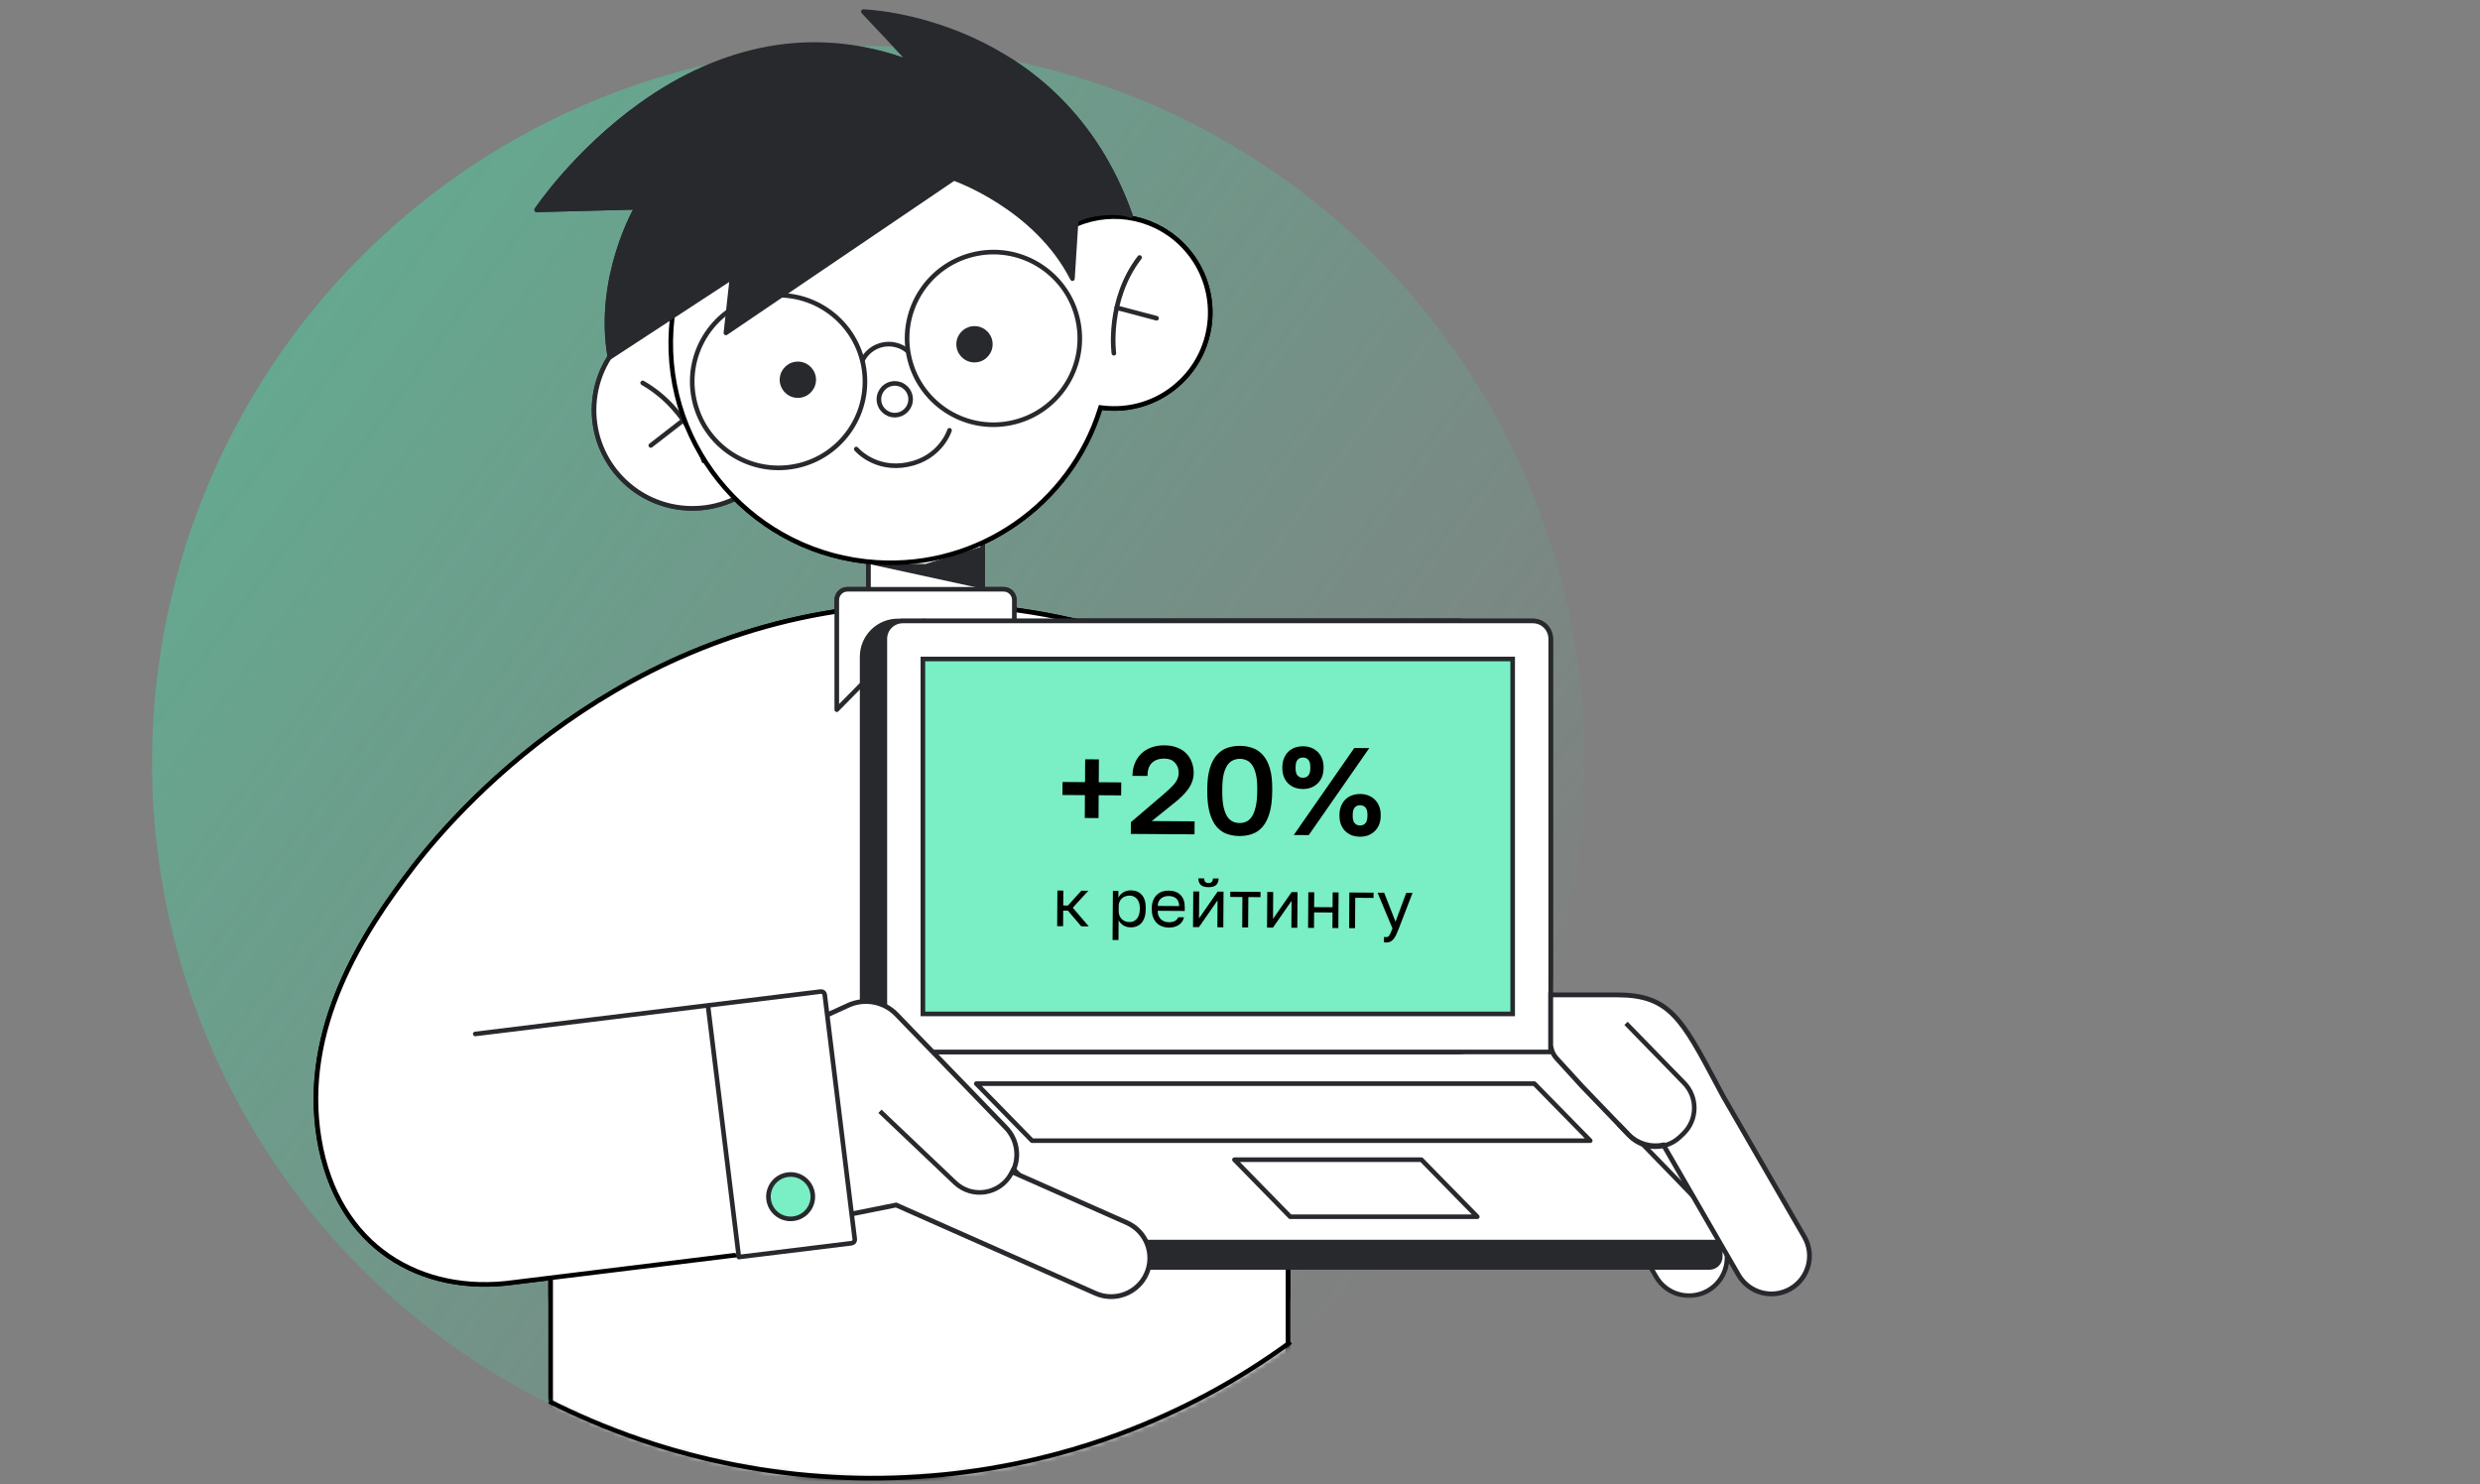 <svg width="508" height="304" viewBox="0 0 508 304" fill="none" xmlns="http://www.w3.org/2000/svg">
<rect x="0" y="0" width="508" height="304" fill="#808080" stroke="none"/>
<circle cx="177.902" cy="156.195" r="146.757" transform="rotate(-143.327 177.902 156.195)" fill="url(#paint0_linear_218_1524)" fill-opacity="0.5"/>
<mask id="mask0_218_1524" style="mask-type:alpha" maskUnits="userSpaceOnUse" x="32" y="9" width="294" height="294">
<circle cx="178.846" cy="156.195" r="146.757" fill="#D9D9D9"/>
</mask>
<g mask="url(#mask0_218_1524)">
<path d="M112.794 302.942V184.439H263.835V302.942H112.794Z" fill="white" stroke="black" stroke-width="0.944"/>
<path d="M340.352 232.315C338.199 228.589 333.433 227.313 329.705 229.464C325.977 231.615 324.7 236.379 326.852 240.105L339.22 261.515C341.372 265.241 346.139 266.517 349.867 264.366C353.595 262.215 354.872 257.451 352.72 253.725L340.352 232.315Z" fill="white" stroke="#27292D" stroke-width="0.944"/>
<path d="M189.59 98.634C183.133 98.634 177.898 103.866 177.898 110.319V123.302C177.898 129.756 183.133 134.987 189.59 134.987C196.046 134.987 201.281 129.756 201.281 123.302V110.319C201.281 103.866 196.046 98.634 189.59 98.634Z" fill="white" stroke="#27292D" stroke-width="0.944"/>
<path d="M201.365 120.623L177.898 115.513H189.59L201.365 111.885V120.623Z" fill="#27292D"/>
<path d="M105.119 262.697L105.113 262.698C95.793 263.982 86.78 262.212 79.645 257.338C72.516 252.469 67.222 244.474 65.374 233.227C61.678 210.721 74.256 191.098 84.744 177.471L84.37 177.183L84.744 177.471C95.207 163.876 131.099 124.292 189.594 123.774C247.998 123.258 307.717 163.061 307.977 232.555L196.718 236.435L196.653 236.437L196.591 236.457L172.41 244.195L172.038 244.314L172.085 244.702L173.236 254.073L173.236 254.073C173.254 254.215 173.153 254.346 173.009 254.364L105.9 262.598L105.899 262.599L105.119 262.697Z" fill="white" stroke="black" stroke-width="0.944"/>
<path d="M173.604 120.706H205.577C206.792 120.706 207.776 121.69 207.776 122.905V145.374L189.31 127.197L171.404 145.374V122.905C171.404 121.69 172.388 120.706 173.604 120.706Z" fill="white" stroke="#27292D" stroke-width="0.944" stroke-linejoin="round"/>
<path d="M140.541 104.089C151.639 104.794 161.207 96.374 161.912 85.282C162.617 74.19 154.192 64.627 143.095 63.922C131.997 63.217 122.429 71.638 121.724 82.73C121.019 93.821 129.443 103.384 140.541 104.089Z" fill="white" stroke="#27292D" stroke-width="0.944"/>
<path d="M144.154 94.435C144.154 94.435 141.317 83.935 131.646 78.436" stroke="#27292D" stroke-width="0.944" stroke-miterlimit="10" stroke-linecap="round" stroke-linejoin="round"/>
<path d="M133.307 91.247L139.972 86.082" stroke="#27292D" stroke-width="0.944" stroke-miterlimit="10" stroke-linecap="round" stroke-linejoin="round"/>
<path d="M225.816 83.524L225.426 83.476L225.308 83.851C219.239 103.133 200.623 116.539 179.535 115.2C154.735 113.624 135.909 92.255 137.485 67.469C139.061 42.683 160.441 23.867 185.24 25.442L185.27 24.971L185.24 25.442C199.951 26.376 212.559 34.273 220.055 45.719L220.27 46.047L220.632 45.895C228.205 42.719 237.273 44.535 243 51.035C250.175 59.181 249.386 71.599 241.236 78.771L241.532 79.108L241.235 78.771C236.841 82.639 231.205 84.192 225.816 83.524Z" fill="white" stroke="black" stroke-width="0.944"/>
<path d="M228.163 72.356C228.163 72.356 226.675 61.582 233.431 52.747" stroke="#27292D" stroke-width="0.944" stroke-miterlimit="10" stroke-linecap="round" stroke-linejoin="round"/>
<path d="M236.906 65.19L228.753 63.035" stroke="#27292D" stroke-width="0.944" stroke-miterlimit="10" stroke-linecap="round" stroke-linejoin="round"/>
<path d="M183.924 84.972C185.683 84.618 186.822 82.907 186.468 81.15C186.115 79.392 184.403 78.254 182.644 78.607C180.886 78.96 179.747 80.672 180.1 82.429C180.454 84.186 182.166 85.325 183.924 84.972Z" stroke="#27292D" stroke-width="0.944"/>
<path d="M187.947 75.318C187.291 72.061 184.119 69.951 180.859 70.605C177.601 71.26 175.49 74.431 176.145 77.689" stroke="#27292D" stroke-width="0.944" stroke-linecap="round" stroke-linejoin="round"/>
<path d="M162.971 95.493C172.549 93.569 178.753 84.249 176.828 74.677C174.903 65.103 165.578 58.903 156 60.827C146.422 62.751 140.218 72.071 142.143 81.644C144.068 91.217 153.393 97.418 162.971 95.493Z" fill="white" stroke="#27292D" stroke-width="0.944"/>
<path d="M206.981 86.653C216.558 84.728 222.762 75.409 220.837 65.836C218.912 56.263 209.587 50.062 200.009 51.986C190.432 53.91 184.228 63.23 186.152 72.803C188.078 82.376 197.402 88.577 206.981 86.653Z" fill="white" stroke="#27292D" stroke-width="0.944"/>
<path d="M199.407 73.76C201.197 73.874 202.74 72.515 202.854 70.726C202.967 68.937 201.609 67.395 199.819 67.281C198.029 67.168 196.486 68.526 196.372 70.315C196.258 72.104 197.617 73.646 199.407 73.76Z" fill="#27292D" stroke="#27292D" stroke-width="0.944"/>
<path d="M163.226 81.028C165.016 81.142 166.56 79.784 166.673 77.995C166.787 76.206 165.428 74.663 163.638 74.55C161.848 74.436 160.305 75.794 160.191 77.583C160.078 79.372 161.436 80.915 163.226 81.028Z" fill="#27292D" stroke="#27292D" stroke-width="0.944"/>
<path d="M194.5 88.144C194.5 88.144 192.755 93.792 185.973 95.154C179.19 96.517 175.397 91.982 175.397 91.982" stroke="#27292D" stroke-width="0.944" stroke-linecap="round"/>
<path d="M195.386 36.535L148.696 68.19L149.947 56.823L124.935 73.177C122.075 56.733 130.472 42.449 130.472 42.449L109.933 42.987C109.933 42.987 141.586 -4.473 186.831 12.98L176.856 2.384C176.856 2.384 217.208 3.436 231.56 44.172C231.56 44.172 229.673 43.141 225.078 43.76C220.483 44.379 220.417 45.416 220.417 45.416L219.676 57.077C212.154 42.289 195.386 36.535 195.386 36.535Z" fill="#27292D" stroke="#27292D" stroke-width="0.944" stroke-linecap="round" stroke-linejoin="round"/>
<path d="M186.511 225.59C184.261 223.265 185.909 219.378 189.146 219.378H312.944C313.816 219.378 314.659 219.689 315.323 220.255L352.372 251.836V257.428C352.372 258.642 351.387 259.627 350.173 259.627H221.021C220.028 259.627 219.077 259.224 218.387 258.511L186.511 225.59Z" fill="#27292D" stroke="#27292D" stroke-width="0.944"/>
<path d="M183.095 214.186H249.994H315.341C316.334 214.186 317.282 214.586 317.974 215.298L353.532 251.948C354.433 252.878 353.775 254.433 352.479 254.433H289.004H223.619C222.626 254.433 221.676 254.03 220.984 253.317L183.095 214.186Z" fill="white" stroke="#27292D" stroke-width="0.944"/>
<path d="M252.861 237.555H291.159L302.604 249.24H264.283L252.861 237.555Z" stroke="#27292D" stroke-width="0.944" stroke-linejoin="round"/>
<path d="M199.982 221.975H314.295L325.741 233.66H211.404L199.982 221.975Z" stroke="#27292D" stroke-width="0.944" stroke-linejoin="round"/>
<path d="M176.6 134.525C176.6 130.478 179.882 127.198 183.932 127.198H298.938C300.963 127.198 302.604 128.838 302.604 130.862V211.82C302.604 213.843 300.963 215.484 298.938 215.484H180.266C178.241 215.484 176.6 213.843 176.6 211.82V134.525Z" fill="#27292D" stroke="#27292D" stroke-width="0.944"/>
<path d="M181.25 130.862C181.25 128.838 182.892 127.198 184.915 127.198H313.981C316.005 127.198 317.646 128.838 317.646 130.862V215.484H181.983C181.578 215.484 181.25 215.156 181.25 214.751V130.862Z" fill="white" stroke="#27292D" stroke-width="0.944"/>
<path d="M189.044 134.988H249.448H309.853V207.694H249.448H189.044V134.988Z" fill="#7AEEC4" stroke="#27292D" stroke-width="0.944"/>
<path fill-rule="evenodd" clip-rule="evenodd" d="M207.401 240.091L230.816 250.461C234.812 252.232 236.617 256.905 234.846 260.9C233.074 264.895 228.399 266.698 224.402 264.928L183.559 246.838L173.377 248.884L162.16 211.212L173.57 206.022C173.702 205.958 173.835 205.897 173.969 205.84L173.983 205.834C177.21 204.471 181.074 205.148 183.643 207.806L206.046 230.988C208.46 233.486 208.901 237.162 207.401 240.091Z" fill="white"/>
<path d="M207.401 240.091L206.964 239.867L206.727 240.329L207.203 240.54L207.401 240.091ZM183.558 246.838L183.758 246.389L183.615 246.326L183.462 246.357L183.558 246.838ZM173.376 248.884L172.905 249.023L173.033 249.453L173.473 249.365L173.376 248.884ZM162.16 211.212L161.956 210.765L161.566 210.943L161.688 211.352L162.16 211.212ZM173.57 206.022L173.774 206.469L173.784 206.464L173.57 206.022ZM173.969 205.84L174.162 206.292L174.173 206.287L173.969 205.84ZM173.983 205.834L174.311 205.468L174.073 205.253L173.779 205.387L173.983 205.834ZM173.983 205.834L173.654 206.2L173.887 206.408L174.175 206.287L173.983 205.834ZM231.015 250.012L207.601 239.641L207.203 240.54L230.617 250.91L231.015 250.012ZM235.295 261.099C237.176 256.856 235.26 251.892 231.015 250.012L230.617 250.91C234.365 252.571 236.057 256.954 234.397 260.701L235.295 261.099ZM224.202 265.378C228.447 267.257 233.414 265.342 235.295 261.099L234.397 260.701C232.735 264.447 228.349 266.139 224.6 264.479L224.202 265.378ZM183.36 247.287L224.202 265.378L224.6 264.479L183.758 246.389L183.36 247.287ZM173.473 249.365L183.656 247.32L183.462 246.357L173.279 248.402L173.473 249.365ZM161.688 211.352L172.905 249.023L173.847 248.743L162.631 211.072L161.688 211.352ZM173.366 205.575L161.956 210.765L162.364 211.659L173.774 206.469L173.366 205.575ZM173.784 206.464C173.909 206.403 174.035 206.346 174.162 206.292L173.778 205.388C173.635 205.448 173.495 205.512 173.355 205.58L173.784 206.464ZM173.779 205.387L173.766 205.393L174.173 206.287L174.187 206.281L173.779 205.387ZM174.312 205.468H174.311L173.654 206.199V206.2L174.312 205.468ZM174.175 206.287C177.22 205 180.865 205.639 183.289 208.147L183.996 207.466C181.281 204.656 177.201 203.941 173.791 205.382L174.175 206.287ZM183.289 208.147L205.692 231.329L206.4 230.646L183.996 207.466L183.289 208.147ZM205.692 231.329C207.957 233.671 208.371 237.12 206.964 239.867L207.839 240.315C209.432 237.205 208.965 233.3 206.4 230.646L205.692 231.329Z" fill="#27292D"/>
<path d="M180.247 227.642L195.62 242.247C199.131 245.584 204.859 244.658 207.139 240.385L207.801 239.146" stroke="#27292D" stroke-width="0.944"/>
<path d="M168.983 203.726L170.487 215.873L172.08 228.746L173.674 241.619L175.179 253.767C175.228 254.167 174.94 254.533 174.535 254.582L151.275 257.415C146.455 251.649 138.509 249.72 133.576 245.702C128.946 241.932 125.123 242.902 124.335 236.54L123.852 232.638C122.225 219.496 131.648 207.535 144.899 205.921L168.16 203.089C168.565 203.039 168.933 203.325 168.983 203.726Z" fill="white"/>
<path d="M145.014 205.949L168.118 203.114C168.521 203.065 168.887 203.351 168.936 203.752L170.429 215.911L172.012 228.798L173.595 241.684L175.09 253.843C175.139 254.244 174.853 254.61 174.451 254.659L151.347 257.495L145.014 205.949ZM145.014 205.949C145.014 205.949 130.489 207.732 121.182 208.874L115.224 209.605L109.266 210.336L97.35 211.798" stroke="#27292D" stroke-width="0.944" stroke-linecap="round" stroke-linejoin="round"/>
<path d="M157.44 245.686C157.746 248.177 160.014 249.948 162.506 249.642C164.999 249.336 166.771 247.069 166.465 244.578C166.159 242.088 163.89 240.316 161.398 240.622C158.906 240.928 157.133 243.195 157.44 245.686Z" fill="#7AEEC4" stroke="#27292D" stroke-width="0.944"/>
<path fill-rule="evenodd" clip-rule="evenodd" d="M317.646 213.761V214.551H317.719C317.87 215.374 318.248 216.143 318.819 216.768L324.132 222.59L333.5 232.329C335.434 234.339 338.191 235.083 340.733 234.54L356.107 261.154C358.259 264.88 363.026 266.157 366.754 264.005C370.482 261.855 371.759 257.09 369.607 253.365L352.968 224.561C352.537 223.753 352.122 222.972 351.72 222.22C344.495 208.635 341.922 203.799 331.278 203.799H317.646V213.729C317.646 213.733 317.646 213.739 317.646 213.745C317.646 213.75 317.646 213.756 317.646 213.761Z" fill="white"/>
<path d="M317.646 214.551H317.154V215.043H317.646V214.551ZM317.646 213.761H318.138V213.76L317.646 213.761ZM317.719 214.551L318.203 214.463L318.129 214.059H317.719V214.551ZM324.132 222.59L323.769 222.922L323.778 222.931L324.132 222.59ZM340.733 234.539L341.159 234.294L340.98 233.985L340.63 234.059L340.733 234.539ZM352.968 224.561L352.534 224.791L352.538 224.799L352.542 224.806L352.968 224.561ZM317.646 203.798V203.307H317.154V203.798H317.646ZM317.646 213.728L318.138 213.731V213.728H317.646ZM318.138 214.551V213.761H317.154V214.551H318.138ZM317.719 214.059H317.646V215.043H317.719V214.059ZM317.235 214.639C317.402 215.552 317.822 216.406 318.455 217.099L319.182 216.437C318.673 215.881 318.337 215.195 318.203 214.463L317.235 214.639ZM318.455 217.099L323.769 222.922L324.496 222.259L319.182 216.437L318.455 217.099ZM323.778 222.931L333.146 232.67L333.855 231.987L324.487 222.25L323.778 222.931ZM333.146 232.67C335.202 234.807 338.134 235.597 340.835 235.02L340.63 234.059C338.247 234.568 335.666 233.87 333.855 231.987L333.146 232.67ZM340.307 234.785L355.681 261.4L356.533 260.908L341.159 234.294L340.307 234.785ZM355.681 261.4C357.969 265.361 363.037 266.718 366.999 264.431L366.508 263.579C363.015 265.595 358.549 264.399 356.533 260.908L355.681 261.4ZM366.999 264.431C370.962 262.145 372.32 257.08 370.032 253.119L369.181 253.611C371.197 257.101 370 261.565 366.508 263.579L366.999 264.431ZM370.032 253.119L353.394 224.315L352.542 224.806L369.181 253.611L370.032 253.119ZM351.286 222.45C351.687 223.204 352.102 223.984 352.534 224.791L353.401 224.329C352.97 223.522 352.555 222.741 352.155 221.989L351.286 222.45ZM331.277 204.29C336.507 204.29 339.671 205.47 342.431 208.26C345.245 211.104 347.658 215.629 351.286 222.45L352.155 221.989C348.557 215.225 346.07 210.54 343.13 207.569C340.138 204.545 336.694 203.307 331.277 203.307V204.29ZM317.646 204.29H331.277V203.307H317.646V204.29ZM318.138 213.728V203.798H317.154V213.728H318.138ZM317.154 213.727C317.154 213.732 317.154 213.738 317.154 213.745H318.138C318.138 213.74 318.138 213.735 318.138 213.731L317.154 213.727ZM317.154 213.745C317.154 213.751 317.154 213.757 317.154 213.763L318.138 213.76C318.138 213.755 318.138 213.75 318.138 213.745H317.154Z" fill="#27292D"/>
<path d="M227.545 164.039L224.241 164.017L224.254 162.108L227.558 162.13L227.581 158.77L229.6 158.784L229.578 162.144L232.882 162.166L232.869 164.075L229.565 164.053L229.542 167.412L227.523 167.399L227.545 164.039ZM234.304 168.014L239.123 163.897C239.517 163.557 239.85 163.253 240.121 162.986C240.404 162.718 240.632 162.469 240.805 162.238C240.99 161.994 241.12 161.756 241.195 161.524C241.283 161.292 241.327 161.048 241.329 160.791C241.333 160.167 241.147 159.657 240.77 159.263C240.405 158.869 239.893 158.67 239.232 158.665C238.448 158.66 237.835 158.87 237.391 159.296C236.96 159.709 236.742 160.35 236.736 161.219L234.533 161.204C234.537 160.531 234.652 159.92 234.876 159.37C235.1 158.809 235.415 158.334 235.822 157.945C236.228 157.544 236.72 157.241 237.296 157.037C237.873 156.82 238.523 156.715 239.245 156.719C239.942 156.724 240.56 156.832 241.097 157.044C241.634 157.243 242.079 157.528 242.431 157.898C242.796 158.255 243.069 158.685 243.249 159.188C243.441 159.679 243.536 160.218 243.532 160.806C243.529 161.246 243.453 161.662 243.303 162.053C243.166 162.443 242.967 162.815 242.708 163.169C242.461 163.522 242.159 163.869 241.801 164.209C241.456 164.549 241.075 164.883 240.656 165.211L237.371 167.851L243.668 167.893L243.655 169.803L234.292 169.739L234.304 168.014ZM250.26 170.049C249.587 170.045 248.957 169.936 248.371 169.724C247.797 169.512 247.298 169.154 246.873 168.649C246.448 168.132 246.116 167.451 245.877 166.605C245.638 165.746 245.522 164.675 245.531 163.39L245.534 163.022C245.541 161.835 245.671 160.845 245.921 160.051C246.171 159.245 246.512 158.604 246.943 158.13C247.375 157.643 247.879 157.298 248.456 157.094C249.045 156.89 249.676 156.79 250.349 156.794C251.022 156.799 251.645 156.907 252.219 157.119C252.805 157.331 253.311 157.683 253.736 158.176C254.161 158.656 254.493 159.301 254.733 160.11C254.972 160.907 255.088 161.9 255.08 163.087L255.077 163.454C255.069 164.739 254.939 165.809 254.689 166.664C254.438 167.507 254.097 168.184 253.665 168.695C253.234 169.194 252.723 169.546 252.135 169.75C251.558 169.954 250.933 170.054 250.26 170.049ZM250.273 168.14C250.615 168.142 250.94 168.077 251.247 167.945C251.554 167.812 251.825 167.575 252.06 167.234C252.307 166.881 252.5 166.399 252.638 165.788C252.789 165.177 252.868 164.394 252.874 163.439L252.877 163.072C252.883 162.215 252.814 161.505 252.671 160.941C252.54 160.377 252.353 159.929 252.111 159.597C251.88 159.265 251.613 159.037 251.308 158.912C251.002 158.775 250.679 158.706 250.336 158.704C249.993 158.701 249.668 158.766 249.362 158.899C249.055 159.019 248.778 159.244 248.531 159.573C248.296 159.902 248.103 160.347 247.953 160.909C247.814 161.471 247.742 162.181 247.737 163.037L247.734 163.404C247.728 164.359 247.79 165.143 247.92 165.756C248.063 166.369 248.25 166.853 248.48 167.21C248.722 167.554 248.996 167.795 249.301 167.931C249.606 168.068 249.93 168.138 250.273 168.14ZM267.143 157.11L269.346 157.125L260.448 169.916L258.245 169.901L267.143 157.11ZM259.576 163.136C259.123 163.132 258.707 163.056 258.329 162.907C257.962 162.757 257.646 162.547 257.378 162.276C257.123 162.005 256.923 161.686 256.779 161.317C256.634 160.937 256.564 160.52 256.567 160.068L256.568 159.884C256.571 159.431 256.647 159.022 256.797 158.655C256.946 158.277 257.15 157.954 257.409 157.687C257.68 157.419 258 157.213 258.368 157.069C258.748 156.924 259.165 156.854 259.618 156.857C260.07 156.86 260.48 156.936 260.846 157.086C261.212 157.235 261.529 157.445 261.797 157.716C262.064 157.987 262.27 158.313 262.414 158.693C262.559 159.062 262.629 159.472 262.626 159.925L262.625 160.108C262.622 160.561 262.546 160.977 262.396 161.355C262.247 161.722 262.037 162.038 261.766 162.306C261.495 162.573 261.175 162.779 260.807 162.924C260.439 163.068 260.028 163.139 259.576 163.136ZM259.587 161.483C259.917 161.485 260.181 161.377 260.378 161.158C260.576 160.939 260.676 160.585 260.679 160.095L260.68 159.912C260.684 159.422 260.588 159.067 260.394 158.845C260.199 158.623 259.937 158.511 259.607 158.509C259.276 158.507 259.012 158.615 258.815 158.834C258.618 159.053 258.517 159.408 258.514 159.897L258.513 160.081C258.51 160.57 258.605 160.926 258.799 161.147C258.994 161.369 259.256 161.481 259.587 161.483ZM267.974 170.15C267.521 170.147 267.105 170.071 266.727 169.922C266.361 169.772 266.044 169.562 265.776 169.291C265.521 169.02 265.321 168.7 265.177 168.332C265.033 167.952 264.962 167.535 264.965 167.082L264.966 166.899C264.969 166.446 265.046 166.037 265.195 165.67C265.344 165.292 265.548 164.969 265.807 164.701C266.078 164.434 266.398 164.228 266.766 164.084C267.146 163.939 267.563 163.869 268.016 163.872C268.469 163.875 268.878 163.951 269.244 164.1C269.611 164.25 269.927 164.46 270.195 164.731C270.462 165.002 270.668 165.328 270.813 165.708C270.957 166.076 271.028 166.487 271.025 166.94L271.023 167.123C271.02 167.576 270.944 167.992 270.795 168.37C270.645 168.736 270.435 169.053 270.164 169.321C269.893 169.588 269.573 169.794 269.205 169.938C268.837 170.083 268.427 170.153 267.974 170.15ZM267.985 168.498C268.315 168.5 268.579 168.392 268.776 168.173C268.974 167.954 269.074 167.6 269.077 167.11L269.079 166.927C269.082 166.437 268.986 166.081 268.792 165.86C268.598 165.638 268.335 165.526 268.005 165.524C267.674 165.522 267.41 165.63 267.213 165.849C267.016 166.068 266.916 166.422 266.912 166.912L266.911 167.096C266.908 167.585 267.003 167.941 267.198 168.162C267.392 168.384 267.654 168.496 267.985 168.498ZM223.503 177.427L224.373 177.433L224.358 179.628L225.05 179.633L227.022 177.451L228.05 177.458L225.76 179.954L228.114 182.698L227.007 182.691L225.045 180.384L224.353 180.379L224.338 182.673L223.468 182.667L223.503 177.427ZM231.661 177.483L232.471 177.488L232.465 178.477C232.645 178.128 232.894 177.863 233.211 177.681C233.535 177.492 233.908 177.399 234.33 177.402C234.989 177.406 235.515 177.627 235.908 178.065C236.3 178.496 236.493 179.136 236.488 179.987L236.486 180.184C236.483 180.632 236.428 181.024 236.32 181.36C236.213 181.688 236.063 181.964 235.87 182.187C235.677 182.403 235.446 182.566 235.175 182.677C234.91 182.787 234.617 182.841 234.294 182.839C233.846 182.836 233.471 182.734 233.169 182.534C232.874 182.335 232.651 182.086 232.502 181.789L232.482 184.705L231.612 184.699L231.661 177.483ZM234.101 182.066C234.312 182.068 234.51 182.029 234.695 181.952C234.88 181.867 235.039 181.746 235.172 181.589C235.312 181.432 235.418 181.235 235.492 180.998C235.573 180.761 235.614 180.488 235.617 180.178L235.618 179.981C235.62 179.697 235.582 179.443 235.504 179.219C235.433 178.994 235.329 178.806 235.192 178.653C235.061 178.494 234.904 178.374 234.72 178.294C234.536 178.214 234.338 178.173 234.127 178.171C233.89 178.17 233.672 178.208 233.474 178.286C233.276 178.357 233.107 178.461 232.968 178.599C232.829 178.729 232.719 178.887 232.638 179.071C232.558 179.255 232.517 179.452 232.516 179.663L232.511 180.454C232.509 180.691 232.547 180.909 232.625 181.107C232.703 181.305 232.81 181.474 232.948 181.614C233.085 181.753 233.252 181.863 233.45 181.943C233.647 182.024 233.864 182.065 234.101 182.066ZM239.881 182.876C239.545 182.874 239.226 182.819 238.924 182.712C238.621 182.604 238.355 182.441 238.126 182.222C237.897 181.996 237.714 181.715 237.578 181.378C237.442 181.041 237.375 180.645 237.378 180.19L237.38 179.993C237.383 179.558 237.451 179.182 237.585 178.867C237.719 178.545 237.895 178.279 238.114 178.07C238.34 177.854 238.598 177.694 238.889 177.591C239.186 177.487 239.496 177.437 239.819 177.439C240.59 177.444 241.185 177.659 241.604 178.083C242.023 178.508 242.23 179.106 242.225 179.877L242.221 180.431L238.247 180.404C238.245 180.713 238.293 180.974 238.39 181.186C238.487 181.397 238.615 181.569 238.772 181.702C238.929 181.835 239.103 181.932 239.294 181.993C239.491 182.053 239.689 182.084 239.887 182.086C240.282 182.088 240.586 182.024 240.797 181.894C241.016 181.764 241.172 181.583 241.266 181.353L242.116 181.359C242.061 181.609 241.964 181.829 241.825 182.02C241.692 182.21 241.526 182.37 241.327 182.501C241.135 182.624 240.914 182.719 240.663 182.783C240.419 182.847 240.158 182.878 239.881 182.876ZM239.863 178.23C239.659 178.229 239.461 178.257 239.269 178.315C239.078 178.366 238.906 178.454 238.754 178.578C238.608 178.696 238.488 178.847 238.395 179.031C238.301 179.215 238.253 179.435 238.252 179.692L241.405 179.713C241.4 179.443 241.356 179.215 241.271 179.03C241.194 178.839 241.086 178.686 240.948 178.573C240.811 178.454 240.646 178.367 240.456 178.313C240.271 178.259 240.074 178.231 239.863 178.23ZM243.477 177.562L244.347 177.568L244.32 181.522L247.055 177.586L247.925 177.592L247.89 182.832L247.02 182.826L247.047 178.872L244.311 182.807L243.442 182.802L243.477 177.562ZM245.705 176.935C245.191 176.931 244.816 176.82 244.58 176.601C244.345 176.375 244.228 176.055 244.231 175.64L245.081 175.645C245.078 176.094 245.287 176.319 245.709 176.322C246.144 176.325 246.363 176.102 246.366 175.654L247.197 175.66C247.194 176.075 247.073 176.394 246.834 176.616C246.596 176.832 246.219 176.938 245.705 176.935ZM250.701 178.382L248.912 178.37L248.917 177.599L253.365 177.629L253.36 178.4L251.571 178.388L251.541 182.856L250.671 182.85L250.701 178.382ZM254.356 177.636L255.226 177.642L255.2 181.596L257.935 177.66L258.805 177.666L258.77 182.905L257.9 182.899L257.926 178.945L255.191 182.881L254.321 182.875L254.356 177.636ZM260.39 177.676L261.26 177.682L261.245 179.867L263.954 179.885L263.968 177.701L264.838 177.706L264.803 182.946L263.933 182.94L263.949 180.656L261.24 180.638L261.225 182.922L260.355 182.916L260.39 177.676ZM266.423 177.717L269.982 177.741L269.977 178.512L267.288 178.494L267.258 182.962L266.388 182.956L266.423 177.717ZM271.806 185.069C271.707 185.068 271.609 185.058 271.51 185.037L271.515 184.247C271.614 184.267 271.713 184.278 271.812 184.278C271.91 184.279 271.996 184.263 272.069 184.23C272.142 184.198 272.211 184.136 272.278 184.044C272.344 183.952 272.414 183.821 272.488 183.65C272.568 183.486 272.659 183.269 272.759 182.999L270.57 177.745L271.539 177.752L273.211 182.014L274.781 177.774L275.711 177.78L273.698 183.006C273.558 183.374 273.424 183.689 273.297 183.952C273.17 184.215 273.033 184.428 272.887 184.592C272.748 184.762 272.592 184.883 272.42 184.955C272.248 185.032 272.044 185.071 271.806 185.069Z" fill="black"/>
</g>
<mask id="mask1_218_1524" style="mask-type:alpha" maskUnits="userSpaceOnUse" x="18" y="-20" width="369" height="287">
<rect x="18.875" y="-19.82" width="368.073" height="285.965" fill="#D9D9D9"/>
</mask>
<g mask="url(#mask1_218_1524)">
<path d="M112.794 302.942V184.439H263.835V302.942H112.794Z" fill="white" stroke="black" stroke-width="0.944"/>
<path d="M340.352 232.315C338.199 228.589 333.433 227.313 329.705 229.464C325.977 231.615 324.7 236.379 326.852 240.105L339.22 261.515C341.372 265.241 346.139 266.517 349.867 264.366C353.595 262.215 354.872 257.451 352.72 253.725L340.352 232.315Z" fill="white" stroke="#27292D" stroke-width="0.944"/>
<path d="M189.59 98.634C183.133 98.634 177.898 103.866 177.898 110.319V123.302C177.898 129.756 183.133 134.987 189.59 134.987C196.046 134.987 201.281 129.756 201.281 123.302V110.319C201.281 103.866 196.046 98.634 189.59 98.634Z" fill="white" stroke="#27292D" stroke-width="0.944"/>
<path d="M201.365 120.623L177.898 115.513H189.59L201.365 111.885V120.623Z" fill="#27292D"/>
<path d="M105.119 262.697L105.113 262.698C95.793 263.982 86.78 262.212 79.645 257.338C72.516 252.469 67.222 244.474 65.374 233.227C61.678 210.721 74.256 191.098 84.744 177.471L84.37 177.183L84.744 177.471C95.207 163.876 131.099 124.292 189.594 123.774C247.998 123.258 307.717 163.061 307.977 232.555L196.718 236.435L196.653 236.437L196.591 236.457L172.41 244.195L172.038 244.314L172.085 244.702L173.236 254.073L173.236 254.073C173.254 254.215 173.153 254.346 173.009 254.364L105.9 262.598L105.899 262.599L105.119 262.697Z" fill="white" stroke="black" stroke-width="0.944"/>
<path d="M173.604 120.706H205.577C206.792 120.706 207.776 121.69 207.776 122.905V145.374L189.31 127.197L171.404 145.374V122.905C171.404 121.69 172.388 120.706 173.604 120.706Z" fill="white" stroke="#27292D" stroke-width="0.944" stroke-linejoin="round"/>
<path d="M140.541 104.089C151.639 104.794 161.207 96.374 161.912 85.282C162.617 74.19 154.192 64.627 143.095 63.922C131.997 63.217 122.429 71.638 121.724 82.73C121.019 93.821 129.443 103.384 140.541 104.089Z" fill="white" stroke="#27292D" stroke-width="0.944"/>
<path d="M144.154 94.435C144.154 94.435 141.317 83.935 131.646 78.436" stroke="#27292D" stroke-width="0.944" stroke-miterlimit="10" stroke-linecap="round" stroke-linejoin="round"/>
<path d="M133.307 91.247L139.972 86.082" stroke="#27292D" stroke-width="0.944" stroke-miterlimit="10" stroke-linecap="round" stroke-linejoin="round"/>
<path d="M225.816 83.524L225.426 83.476L225.308 83.851C219.239 103.133 200.623 116.539 179.535 115.2C154.735 113.624 135.909 92.255 137.485 67.469C139.061 42.683 160.441 23.867 185.24 25.442L185.27 24.971L185.24 25.442C199.951 26.376 212.559 34.273 220.055 45.719L220.27 46.047L220.632 45.895C228.205 42.719 237.273 44.535 243 51.035C250.175 59.181 249.386 71.599 241.236 78.771L241.532 79.108L241.235 78.771C236.841 82.639 231.205 84.192 225.816 83.524Z" fill="white" stroke="black" stroke-width="0.944"/>
<path d="M228.163 72.356C228.163 72.356 226.675 61.582 233.431 52.747" stroke="#27292D" stroke-width="0.944" stroke-miterlimit="10" stroke-linecap="round" stroke-linejoin="round"/>
<path d="M236.906 65.19L228.753 63.035" stroke="#27292D" stroke-width="0.944" stroke-miterlimit="10" stroke-linecap="round" stroke-linejoin="round"/>
<path d="M183.924 84.972C185.683 84.618 186.822 82.907 186.468 81.15C186.115 79.392 184.403 78.254 182.644 78.607C180.886 78.96 179.747 80.672 180.1 82.429C180.454 84.186 182.166 85.325 183.924 84.972Z" stroke="#27292D" stroke-width="0.944"/>
<path d="M187.947 75.318C187.291 72.061 184.119 69.951 180.859 70.605C177.601 71.26 175.49 74.431 176.145 77.689" stroke="#27292D" stroke-width="0.944" stroke-linecap="round" stroke-linejoin="round"/>
<path d="M162.971 95.493C172.549 93.569 178.753 84.249 176.828 74.677C174.903 65.103 165.578 58.903 156 60.827C146.422 62.751 140.218 72.071 142.143 81.644C144.068 91.217 153.393 97.418 162.971 95.493Z" fill="white" stroke="#27292D" stroke-width="0.944"/>
<path d="M206.981 86.653C216.558 84.728 222.762 75.409 220.837 65.836C218.912 56.263 209.587 50.062 200.009 51.986C190.432 53.91 184.228 63.23 186.152 72.803C188.078 82.376 197.402 88.577 206.981 86.653Z" fill="white" stroke="#27292D" stroke-width="0.944"/>
<path d="M199.407 73.76C201.197 73.874 202.74 72.515 202.854 70.726C202.967 68.937 201.609 67.395 199.819 67.281C198.029 67.168 196.486 68.526 196.372 70.315C196.258 72.104 197.617 73.646 199.407 73.76Z" fill="#27292D" stroke="#27292D" stroke-width="0.944"/>
<path d="M163.226 81.028C165.016 81.142 166.56 79.784 166.673 77.995C166.787 76.206 165.428 74.663 163.638 74.55C161.848 74.436 160.305 75.794 160.191 77.583C160.078 79.372 161.436 80.915 163.226 81.028Z" fill="#27292D" stroke="#27292D" stroke-width="0.944"/>
<path d="M194.5 88.144C194.5 88.144 192.755 93.792 185.973 95.154C179.19 96.517 175.397 91.982 175.397 91.982" stroke="#27292D" stroke-width="0.944" stroke-linecap="round"/>
<path d="M195.386 36.535L148.696 68.19L149.947 56.823L124.935 73.177C122.075 56.733 130.472 42.449 130.472 42.449L109.933 42.987C109.933 42.987 141.586 -4.473 186.831 12.98L176.856 2.384C176.856 2.384 217.208 3.436 231.56 44.172C231.56 44.172 229.673 43.141 225.078 43.76C220.483 44.379 220.417 45.416 220.417 45.416L219.676 57.077C212.154 42.289 195.386 36.535 195.386 36.535Z" fill="#27292D" stroke="#27292D" stroke-width="0.944" stroke-linecap="round" stroke-linejoin="round"/>
<path d="M186.511 225.59C184.261 223.265 185.909 219.378 189.146 219.378H312.944C313.816 219.378 314.659 219.689 315.323 220.255L352.372 251.836V257.428C352.372 258.642 351.387 259.627 350.173 259.627H221.021C220.028 259.627 219.077 259.224 218.387 258.511L186.511 225.59Z" fill="#27292D" stroke="#27292D" stroke-width="0.944"/>
<path d="M183.095 214.186H249.994H315.341C316.334 214.186 317.282 214.586 317.974 215.298L353.532 251.948C354.433 252.878 353.775 254.433 352.479 254.433H289.004H223.619C222.626 254.433 221.676 254.03 220.984 253.317L183.095 214.186Z" fill="white" stroke="#27292D" stroke-width="0.944"/>
<path d="M252.861 237.555H291.159L302.604 249.24H264.283L252.861 237.555Z" stroke="#27292D" stroke-width="0.944" stroke-linejoin="round"/>
<path d="M199.982 221.975H314.295L325.741 233.66H211.404L199.982 221.975Z" stroke="#27292D" stroke-width="0.944" stroke-linejoin="round"/>
<path d="M176.6 134.525C176.6 130.478 179.882 127.198 183.932 127.198H298.938C300.963 127.198 302.604 128.838 302.604 130.862V211.82C302.604 213.843 300.963 215.484 298.938 215.484H180.266C178.241 215.484 176.6 213.843 176.6 211.82V134.525Z" fill="#27292D" stroke="#27292D" stroke-width="0.944"/>
<path d="M181.25 130.862C181.25 128.838 182.892 127.198 184.915 127.198H313.981C316.005 127.198 317.646 128.838 317.646 130.862V215.484H181.983C181.578 215.484 181.25 215.156 181.25 214.751V130.862Z" fill="white" stroke="#27292D" stroke-width="0.944"/>
<path d="M189.044 134.988H249.448H309.853V207.694H249.448H189.044V134.988Z" fill="#7AEEC4" stroke="#27292D" stroke-width="0.944"/>
<path fill-rule="evenodd" clip-rule="evenodd" d="M207.401 240.091L230.816 250.461C234.812 252.232 236.617 256.905 234.846 260.9C233.074 264.895 228.399 266.698 224.402 264.928L183.559 246.838L173.377 248.884L162.16 211.212L173.57 206.022C173.702 205.958 173.835 205.897 173.969 205.84L173.983 205.834C177.21 204.471 181.074 205.148 183.643 207.806L206.046 230.988C208.46 233.486 208.901 237.162 207.401 240.091Z" fill="white"/>
<path d="M207.401 240.091L206.964 239.867L206.727 240.329L207.203 240.54L207.401 240.091ZM183.558 246.838L183.758 246.389L183.615 246.326L183.462 246.357L183.558 246.838ZM173.376 248.884L172.905 249.023L173.033 249.453L173.473 249.365L173.376 248.884ZM162.16 211.212L161.956 210.765L161.566 210.943L161.688 211.352L162.16 211.212ZM173.57 206.022L173.774 206.469L173.784 206.464L173.57 206.022ZM173.969 205.84L174.162 206.292L174.173 206.287L173.969 205.84ZM173.983 205.834L174.311 205.468L174.073 205.253L173.779 205.387L173.983 205.834ZM173.983 205.834L173.654 206.2L173.887 206.408L174.175 206.287L173.983 205.834ZM231.015 250.012L207.601 239.641L207.203 240.54L230.617 250.91L231.015 250.012ZM235.295 261.099C237.176 256.856 235.26 251.892 231.015 250.012L230.617 250.91C234.365 252.571 236.057 256.954 234.397 260.701L235.295 261.099ZM224.202 265.378C228.447 267.257 233.414 265.342 235.295 261.099L234.397 260.701C232.735 264.447 228.349 266.139 224.6 264.479L224.202 265.378ZM183.36 247.287L224.202 265.378L224.6 264.479L183.758 246.389L183.36 247.287ZM173.473 249.365L183.656 247.32L183.462 246.357L173.279 248.402L173.473 249.365ZM161.688 211.352L172.905 249.023L173.847 248.743L162.631 211.072L161.688 211.352ZM173.366 205.575L161.956 210.765L162.364 211.659L173.774 206.469L173.366 205.575ZM173.784 206.464C173.909 206.403 174.035 206.346 174.162 206.292L173.778 205.388C173.635 205.448 173.495 205.512 173.355 205.58L173.784 206.464ZM173.779 205.387L173.766 205.393L174.173 206.287L174.187 206.281L173.779 205.387ZM174.312 205.468H174.311L173.654 206.199V206.2L174.312 205.468ZM174.175 206.287C177.22 205 180.865 205.639 183.289 208.147L183.996 207.466C181.281 204.656 177.201 203.941 173.791 205.382L174.175 206.287ZM183.289 208.147L205.692 231.329L206.4 230.646L183.996 207.466L183.289 208.147ZM205.692 231.329C207.957 233.671 208.371 237.12 206.964 239.867L207.839 240.315C209.432 237.205 208.965 233.3 206.4 230.646L205.692 231.329Z" fill="#27292D"/>
<path d="M180.247 227.642L195.62 242.247C199.131 245.584 204.859 244.658 207.139 240.385L207.801 239.146" stroke="#27292D" stroke-width="0.944"/>
<path d="M168.983 203.726L170.487 215.873L172.08 228.746L173.674 241.619L175.179 253.767C175.228 254.167 174.94 254.533 174.535 254.582L151.275 257.415C146.455 251.649 138.509 249.72 133.576 245.702C128.946 241.932 125.123 242.902 124.335 236.54L123.852 232.638C122.225 219.496 131.648 207.535 144.899 205.921L168.16 203.089C168.565 203.039 168.933 203.325 168.983 203.726Z" fill="white"/>
<path d="M145.014 205.949L168.118 203.114C168.521 203.065 168.887 203.351 168.936 203.752L170.429 215.911L172.012 228.798L173.595 241.684L175.09 253.843C175.139 254.244 174.853 254.61 174.451 254.659L151.347 257.495L145.014 205.949ZM145.014 205.949C145.014 205.949 130.489 207.732 121.182 208.874L115.224 209.605L109.266 210.336L97.35 211.798" stroke="#27292D" stroke-width="0.944" stroke-linecap="round" stroke-linejoin="round"/>
<path d="M157.44 245.686C157.746 248.177 160.014 249.948 162.506 249.642C164.999 249.336 166.771 247.069 166.465 244.578C166.159 242.088 163.89 240.316 161.398 240.622C158.906 240.928 157.133 243.195 157.44 245.686Z" fill="#7AEEC4" stroke="#27292D" stroke-width="0.944"/>
<path fill-rule="evenodd" clip-rule="evenodd" d="M317.646 213.761V214.551H317.719C317.87 215.374 318.248 216.143 318.819 216.768L324.132 222.59L333.5 232.329C335.434 234.339 338.191 235.083 340.733 234.54L356.107 261.154C358.259 264.88 363.026 266.157 366.754 264.005C370.482 261.855 371.759 257.09 369.607 253.365L352.968 224.561C352.537 223.753 352.122 222.972 351.72 222.22C344.495 208.635 341.922 203.799 331.278 203.799H317.646V213.729C317.646 213.733 317.646 213.739 317.646 213.745C317.646 213.75 317.646 213.756 317.646 213.761Z" fill="white"/>
<path d="M317.646 214.551H317.154V215.043H317.646V214.551ZM317.646 213.761H318.138V213.76L317.646 213.761ZM317.719 214.551L318.203 214.463L318.129 214.059H317.719V214.551ZM324.132 222.59L323.769 222.922L323.778 222.931L324.132 222.59ZM340.733 234.539L341.159 234.294L340.98 233.985L340.63 234.059L340.733 234.539ZM352.968 224.561L352.534 224.791L352.538 224.799L352.542 224.806L352.968 224.561ZM317.646 203.798V203.307H317.154V203.798H317.646ZM317.646 213.728L318.138 213.731V213.728H317.646ZM318.138 214.551V213.761H317.154V214.551H318.138ZM317.719 214.059H317.646V215.043H317.719V214.059ZM317.235 214.639C317.402 215.552 317.822 216.406 318.455 217.099L319.182 216.437C318.673 215.881 318.337 215.195 318.203 214.463L317.235 214.639ZM318.455 217.099L323.769 222.922L324.496 222.259L319.182 216.437L318.455 217.099ZM323.778 222.931L333.146 232.67L333.855 231.987L324.487 222.25L323.778 222.931ZM333.146 232.67C335.202 234.807 338.134 235.597 340.835 235.02L340.63 234.059C338.247 234.568 335.666 233.87 333.855 231.987L333.146 232.67ZM340.307 234.785L355.681 261.4L356.533 260.908L341.159 234.294L340.307 234.785ZM355.681 261.4C357.969 265.361 363.037 266.718 366.999 264.431L366.508 263.579C363.015 265.595 358.549 264.399 356.533 260.908L355.681 261.4ZM366.999 264.431C370.962 262.145 372.32 257.08 370.032 253.119L369.181 253.611C371.197 257.101 370 261.565 366.508 263.579L366.999 264.431ZM370.032 253.119L353.394 224.315L352.542 224.806L369.181 253.611L370.032 253.119ZM351.286 222.45C351.687 223.204 352.102 223.984 352.534 224.791L353.401 224.329C352.97 223.522 352.555 222.741 352.155 221.989L351.286 222.45ZM331.277 204.29C336.507 204.29 339.671 205.47 342.431 208.26C345.245 211.104 347.658 215.629 351.286 222.45L352.155 221.989C348.557 215.225 346.07 210.54 343.13 207.569C340.138 204.545 336.694 203.307 331.277 203.307V204.29ZM317.646 204.29H331.277V203.307H317.646V204.29ZM318.138 213.728V203.798H317.154V213.728H318.138ZM317.154 213.727C317.154 213.732 317.154 213.738 317.154 213.745H318.138C318.138 213.74 318.138 213.735 318.138 213.731L317.154 213.727ZM317.154 213.745C317.154 213.751 317.154 213.757 317.154 213.763L318.138 213.76C318.138 213.755 318.138 213.75 318.138 213.745H317.154Z" fill="#27292D"/>
<path d="M333.072 209.631L338.755 215.463L344.973 221.844C347.811 224.757 347.734 229.421 344.802 232.239L344.17 232.847C341.251 235.652 336.61 235.56 333.803 232.644L331.508 230.258" stroke="#27292D" stroke-width="0.944"/>
<path d="M222.236 162.879L217.632 162.848L217.65 160.188L222.254 160.219L222.286 155.538L225.099 155.556L225.068 160.238L229.672 160.269L229.655 162.929L225.05 162.898L225.019 167.579L222.205 167.56L222.236 162.879ZM231.653 168.417L238.368 162.681C238.917 162.207 239.381 161.784 239.758 161.411C240.153 161.039 240.471 160.691 240.712 160.369C240.97 160.029 241.151 159.698 241.256 159.375C241.377 159.052 241.439 158.711 241.442 158.353C241.448 157.483 241.188 156.774 240.663 156.224C240.155 155.675 239.441 155.397 238.52 155.391C237.428 155.384 236.574 155.677 235.956 156.269C235.355 156.845 235.051 157.738 235.042 158.949L231.973 158.928C231.979 157.991 232.138 157.139 232.45 156.374C232.763 155.591 233.202 154.929 233.768 154.387C234.335 153.828 235.02 153.406 235.823 153.122C236.627 152.82 237.532 152.673 238.538 152.68C239.51 152.686 240.37 152.837 241.119 153.132C241.867 153.41 242.487 153.806 242.978 154.321C243.486 154.819 243.866 155.419 244.117 156.12C244.385 156.804 244.517 157.555 244.511 158.374C244.507 158.987 244.401 159.567 244.193 160.111C244.001 160.655 243.725 161.174 243.364 161.666C243.019 162.158 242.598 162.641 242.1 163.115C241.62 163.59 241.088 164.055 240.505 164.512L235.927 168.19L244.701 168.249L244.683 170.909L231.637 170.821L231.653 168.417ZM253.886 171.253C252.948 171.247 252.071 171.096 251.254 170.8C250.455 170.505 249.759 170.006 249.167 169.303C248.574 168.582 248.112 167.633 247.779 166.454C247.446 165.258 247.285 163.764 247.297 161.974L247.3 161.462C247.312 159.808 247.491 158.428 247.84 157.322C248.188 156.198 248.663 155.306 249.265 154.645C249.866 153.967 250.569 153.486 251.372 153.201C252.193 152.917 253.072 152.778 254.01 152.784C254.948 152.791 255.816 152.941 256.616 153.237C257.433 153.532 258.137 154.023 258.729 154.709C259.322 155.378 259.785 156.277 260.118 157.404C260.452 158.515 260.613 159.898 260.602 161.552L260.599 162.064C260.587 163.854 260.406 165.345 260.057 166.537C259.708 167.711 259.233 168.654 258.631 169.366C258.03 170.062 257.319 170.551 256.498 170.836C255.695 171.12 254.824 171.259 253.886 171.253ZM253.904 168.593C254.381 168.596 254.834 168.505 255.261 168.32C255.689 168.136 256.066 167.806 256.394 167.33C256.738 166.838 257.007 166.166 257.2 165.315C257.411 164.464 257.52 163.373 257.529 162.043L257.533 161.531C257.541 160.337 257.445 159.348 257.245 158.562C257.063 157.776 256.803 157.152 256.465 156.689C256.144 156.227 255.771 155.908 255.346 155.735C254.921 155.545 254.469 155.448 253.992 155.445C253.514 155.441 253.062 155.532 252.634 155.717C252.207 155.884 251.821 156.197 251.477 156.655C251.15 157.114 250.881 157.734 250.671 158.517C250.479 159.301 250.378 160.289 250.37 161.483L250.367 161.994C250.358 163.325 250.444 164.417 250.626 165.271C250.825 166.125 251.085 166.8 251.406 167.297C251.743 167.777 252.125 168.112 252.55 168.302C252.975 168.493 253.426 168.589 253.904 168.593ZM277.411 153.224L280.48 153.244L268.082 171.067L265.012 171.047L277.411 153.224ZM266.866 161.62C266.235 161.616 265.656 161.509 265.129 161.301C264.618 161.093 264.177 160.8 263.804 160.422C263.449 160.045 263.17 159.599 262.969 159.087C262.768 158.556 262.67 157.976 262.674 157.345L262.676 157.089C262.68 156.458 262.786 155.888 262.994 155.377C263.202 154.85 263.487 154.4 263.847 154.027C264.225 153.655 264.67 153.368 265.183 153.167C265.713 152.966 266.294 152.867 266.925 152.871C267.556 152.876 268.126 152.982 268.637 153.19C269.147 153.398 269.588 153.691 269.961 154.069C270.333 154.446 270.62 154.9 270.821 155.43C271.023 155.943 271.121 156.515 271.117 157.146L271.115 157.402C271.111 158.033 271.005 158.612 270.797 159.139C270.589 159.65 270.296 160.091 269.918 160.464C269.54 160.836 269.095 161.123 268.582 161.324C268.069 161.526 267.497 161.624 266.866 161.62ZM266.881 159.318C267.342 159.321 267.71 159.17 267.985 158.865C268.259 158.559 268.399 158.066 268.404 157.384L268.405 157.128C268.41 156.446 268.277 155.95 268.006 155.641C267.735 155.333 267.37 155.177 266.909 155.174C266.449 155.17 266.081 155.321 265.806 155.627C265.531 155.932 265.392 156.425 265.387 157.107L265.385 157.363C265.381 158.045 265.514 158.541 265.785 158.85C266.055 159.159 266.421 159.314 266.881 159.318ZM278.568 171.394C277.937 171.39 277.358 171.284 276.83 171.075C276.32 170.867 275.879 170.574 275.506 170.197C275.151 169.819 274.872 169.374 274.671 168.861C274.47 168.331 274.371 167.75 274.376 167.119L274.377 166.863C274.382 166.232 274.488 165.662 274.696 165.152C274.904 164.624 275.188 164.174 275.549 163.802C275.927 163.429 276.372 163.142 276.885 162.941C277.415 162.74 277.996 162.641 278.627 162.646C279.257 162.65 279.828 162.756 280.338 162.964C280.849 163.172 281.29 163.465 281.663 163.843C282.035 164.221 282.322 164.674 282.523 165.204C282.724 165.717 282.823 166.289 282.819 166.92L282.817 167.176C282.813 167.807 282.707 168.386 282.498 168.914C282.29 169.424 281.997 169.865 281.62 170.238C281.242 170.611 280.797 170.897 280.284 171.099C279.771 171.3 279.199 171.398 278.568 171.394ZM278.583 169.092C279.044 169.095 279.411 168.944 279.686 168.639C279.961 168.334 280.101 167.84 280.106 167.158L280.107 166.902C280.112 166.22 279.979 165.725 279.708 165.416C279.437 165.107 279.072 164.951 278.611 164.948C278.151 164.945 277.783 165.096 277.508 165.401C277.233 165.706 277.093 166.2 277.089 166.882L277.087 167.138C277.083 167.82 277.216 168.315 277.486 168.624C277.757 168.933 278.123 169.089 278.583 169.092ZM216.598 182.42L217.81 182.428L217.79 185.486L218.754 185.492L221.502 182.453L222.934 182.463L219.743 185.94L223.023 189.764L221.48 189.753L218.747 186.539L217.783 186.533L217.762 189.728L216.549 189.72L216.598 182.42ZM227.965 182.497L229.094 182.504L229.085 183.882C229.336 183.397 229.683 183.027 230.125 182.773C230.577 182.51 231.097 182.38 231.684 182.384C232.603 182.39 233.335 182.698 233.882 183.308C234.429 183.908 234.699 184.801 234.691 185.986L234.689 186.261C234.685 186.886 234.607 187.431 234.457 187.899C234.307 188.357 234.098 188.741 233.83 189.052C233.561 189.353 233.239 189.58 232.861 189.734C232.493 189.887 232.084 189.963 231.634 189.96C231.009 189.955 230.487 189.814 230.066 189.536C229.655 189.258 229.345 188.911 229.136 188.496L229.109 192.56L227.897 192.552L227.965 182.497ZM231.365 188.883C231.659 188.885 231.935 188.832 232.193 188.724C232.451 188.606 232.672 188.438 232.857 188.218C233.052 187.999 233.2 187.725 233.304 187.395C233.416 187.065 233.474 186.684 233.477 186.253L233.479 185.977C233.481 185.583 233.428 185.229 233.32 184.916C233.221 184.603 233.076 184.34 232.885 184.128C232.703 183.906 232.483 183.739 232.227 183.627C231.971 183.515 231.696 183.458 231.402 183.456C231.071 183.454 230.768 183.507 230.492 183.616C230.215 183.715 229.98 183.86 229.786 184.052C229.592 184.234 229.439 184.453 229.327 184.71C229.215 184.966 229.158 185.241 229.156 185.535L229.149 186.637C229.147 186.968 229.2 187.271 229.308 187.547C229.416 187.823 229.566 188.059 229.758 188.253C229.949 188.447 230.183 188.6 230.457 188.712C230.732 188.824 231.035 188.881 231.365 188.883ZM239.419 190.012C238.951 190.009 238.506 189.933 238.084 189.783C237.663 189.633 237.293 189.405 236.973 189.1C236.654 188.786 236.4 188.394 236.21 187.924C236.02 187.455 235.927 186.903 235.932 186.269L235.933 185.994C235.938 185.388 236.033 184.865 236.219 184.426C236.406 183.977 236.652 183.607 236.957 183.315C237.271 183.014 237.631 182.791 238.036 182.647C238.45 182.503 238.882 182.433 239.332 182.436C240.406 182.443 241.236 182.742 241.819 183.334C242.403 183.926 242.691 184.759 242.684 185.833L242.679 186.604L237.142 186.567C237.139 186.998 237.205 187.362 237.341 187.656C237.477 187.951 237.654 188.191 237.873 188.376C238.093 188.561 238.335 188.696 238.601 188.781C238.876 188.865 239.151 188.908 239.426 188.91C239.977 188.914 240.4 188.825 240.695 188.643C241 188.462 241.217 188.211 241.348 187.89L242.532 187.898C242.457 188.247 242.321 188.553 242.127 188.818C241.941 189.083 241.71 189.307 241.434 189.489C241.166 189.661 240.858 189.792 240.508 189.882C240.168 189.971 239.805 190.015 239.419 190.012ZM239.394 183.538C239.109 183.536 238.833 183.575 238.566 183.656C238.3 183.728 238.06 183.85 237.848 184.023C237.644 184.187 237.478 184.397 237.347 184.654C237.217 184.91 237.151 185.217 237.148 185.575L241.542 185.605C241.536 185.228 241.473 184.911 241.356 184.653C241.247 184.386 241.097 184.174 240.906 184.016C240.714 183.85 240.485 183.729 240.219 183.654C239.963 183.579 239.687 183.54 239.394 183.538ZM244.429 182.608L245.641 182.616L245.604 188.125L249.415 182.641L250.627 182.65L250.578 189.95L249.366 189.942L249.403 184.432L245.592 189.916L244.38 189.908L244.429 182.608ZM247.534 181.733C246.817 181.729 246.295 181.573 245.967 181.268C245.638 180.954 245.476 180.507 245.48 179.929L246.664 179.937C246.66 180.561 246.952 180.875 247.539 180.879C248.145 180.883 248.451 180.573 248.455 179.949L249.612 179.957C249.608 180.535 249.44 180.979 249.107 181.289C248.774 181.59 248.25 181.738 247.534 181.733ZM254.495 183.75L252.002 183.733L252.009 182.659L258.207 182.701L258.2 183.775L255.707 183.758L255.665 189.984L254.453 189.976L254.495 183.75ZM259.588 182.71L260.8 182.718L260.763 188.228L264.574 182.744L265.786 182.752L265.737 190.052L264.525 190.044L264.562 184.534L260.751 190.018L259.539 190.01L259.588 182.71ZM267.995 182.767L269.207 182.775L269.186 185.819L272.96 185.844L272.981 182.8L274.193 182.809L274.144 190.109L272.932 190.101L272.953 186.919L269.179 186.893L269.158 190.075L267.946 190.067L267.995 182.767ZM276.402 182.824L281.36 182.857L281.353 183.931L277.607 183.906L277.565 190.132L276.353 190.124L276.402 182.824ZM283.902 193.067C283.764 193.066 283.627 193.052 283.489 193.023L283.496 191.921C283.634 191.95 283.772 191.964 283.909 191.965C284.047 191.966 284.167 191.944 284.268 191.899C284.369 191.854 284.466 191.767 284.559 191.639C284.652 191.511 284.749 191.328 284.852 191.09C284.964 190.861 285.09 190.559 285.23 190.184L282.18 182.863L283.53 182.872L285.859 188.81L288.047 182.902L289.342 182.911L286.538 190.192C286.342 190.705 286.155 191.145 285.979 191.511C285.802 191.877 285.611 192.174 285.408 192.403C285.213 192.64 284.996 192.808 284.757 192.908C284.518 193.016 284.233 193.07 283.902 193.067Z" fill="black"/>
</g>
<path d="M112.516 287.062C161.785 311.852 220.634 306.998 264.361 274.899" stroke="black" stroke-width="0.944"/>
<defs>
<linearGradient id="paint0_linear_218_1524" x1="324.659" y1="155.822" x2="31.144" y2="155.822" gradientUnits="userSpaceOnUse">
<stop stop-color="#4BD0A0"/>
<stop offset="1" stop-color="#4BD0A0" stop-opacity="0"/>
</linearGradient>
</defs>
</svg>
